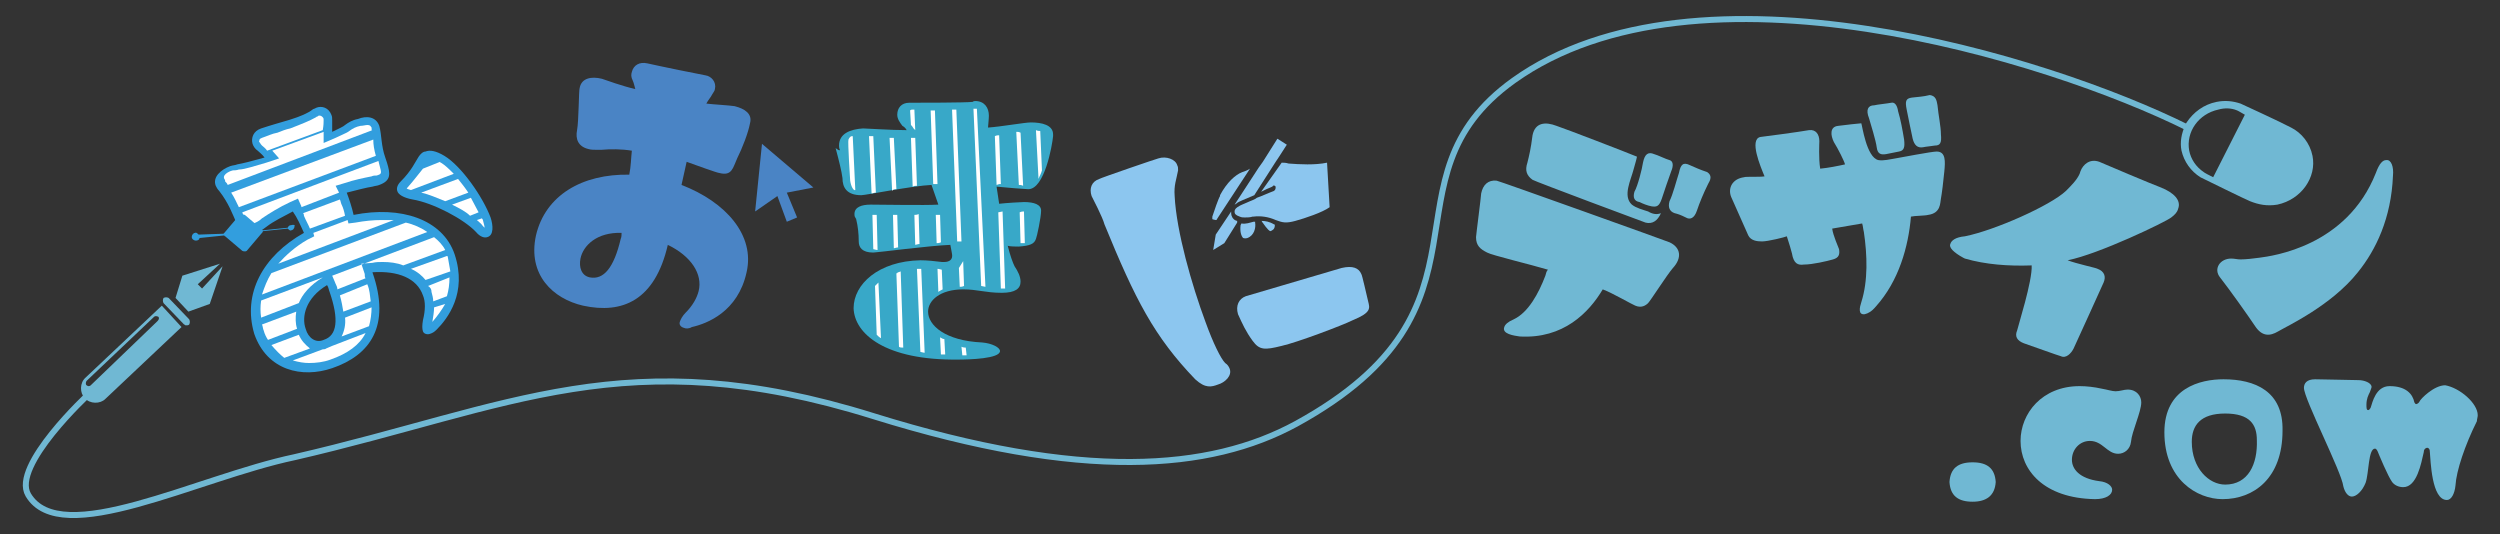 <?xml version="1.0" encoding="utf-8"?>
<!-- Generator: Adobe Illustrator 22.1.0, SVG Export Plug-In . SVG Version: 6.00 Build 0)  -->
<svg version="1.1" id="レイヤー_1" xmlns="http://www.w3.org/2000/svg" xmlns:xlink="http://www.w3.org/1999/xlink" x="0px"
	 y="0px" width="292px" height="62.4px" viewBox="0 0 292 62.4" style="enable-background:new 0 0 292 62.4;" xml:space="preserve">
<rect x="0" y="0" width="292" height="62.4" fill="#333333" stroke="none"/>
<style type="text/css">
	.st0{fill:#70B8D3;}
	.st1{fill:#329EDE;}
	.st2{fill:#FFFFFF;}
	.st3{fill:#4A84C5;}
	.st4{fill:#8CC6EF;}
	.st5{fill:#38A8C8;}
	.st6{fill:none;stroke:#70B8D3;stroke-width:0.7;stroke-linecap:round;stroke-linejoin:round;stroke-miterlimit:10;}
</style>
<g>
	<g>
		<path class="st0" d="M18.9,35.7L10,44.1c-0.7,0.6-0.7,1.8-0.1,2.4c0.6,0.7,1.8,0.7,2.4,0.1l8.9-8.4L18.9,35.7z M18.4,37.5L10.6,45
			c-0.1,0.1-0.2,0.1-0.3,0.1c-0.1,0-0.1-0.1-0.2-0.1c-0.1-0.1-0.1-0.3,0-0.5L18,37c0.1-0.1,0.3-0.1,0.5,0
			C18.6,37.1,18.6,37.3,18.4,37.5z"/>
		<path class="st0" d="M21.7,38c-0.1,0-0.1-0.1-0.2-0.1l-2.4-2.5c-0.1-0.2-0.1-0.4,0-0.6c0.2-0.1,0.4-0.1,0.6,0l2.4,2.5
			c0.1,0.2,0.1,0.4,0,0.6C22,38,21.9,38,21.7,38z"/>
		<polygon class="st0" points="20.5,34.8 22,36.4 24.5,35.5 26,31.1 23.6,33.7 23.1,33.2 25.7,30.8 21.3,32.2 		"/>
	</g>
	<path class="st1" d="M35.5,27.2c-0.4-0.9-0.8-1.8-1.3-2.5c-1.1,0.6-2.2,1.1-3.1,1.8c-0.5,0.4-0.9,0.6-1.3,0.7
		c-1.2,0.4-1.9-0.2-2.2-1.2c-0.4-0.9-0.9-2.3-2-3.7c-0.2-0.2-0.3-0.4-0.4-0.6c-0.4-1,0.6-1.9,1.7-2.3c0.3-0.1,0.6-0.1,0.8-0.2
		c0.6-0.1,1.8-0.4,3.2-0.8c-0.3-0.4-0.6-0.6-0.8-0.8c-0.3-0.2-0.5-0.5-0.6-0.8c-0.2-0.7,0.1-1.5,1-1.8c1.2-0.4,2.3-0.7,3.3-1
		c1.3-0.4,2.2-0.8,2.7-1.2c0.1-0.1,0.3-0.1,0.4-0.2c0.7-0.3,1.5,0,1.8,0.8c0.1,0.2,0.1,0.4,0.1,0.7c0,0.3,0,0.8,0,1.3
		c0.8-0.4,1.3-0.6,1.5-0.8c0.4-0.3,0.9-0.6,1.5-0.7c1-0.4,2.1-0.3,2.5,0.8c0.3,1.1,0.2,2.3,0.7,3.7l0.2,0.6c0.4,1.3,0.5,2.1-0.9,2.6
		c-0.2,0.1-0.5,0.1-0.8,0.2c-0.7,0.1-1.8,0.4-3,0.7c0.3,0.8,0.6,1.7,0.8,2.6c5.5-1.1,10.4,0.5,11.8,4.6c1.5,4.5-0.8,7.5-2.1,8.8
		c-0.3,0.3-0.5,0.4-0.8,0.5c-0.3,0.1-0.7,0-0.8-0.3c-0.1-0.3-0.1-0.7,0-1.3c0.3-1.2,0.3-2.2,0-2.9c-0.7-2-2.9-2.9-5.9-2.7l0,0
		c2.2,6.3-0.3,9.7-4.7,11.2c-3.5,1.2-7.6,0.3-9.1-4C28.3,34.3,30.7,29.9,35.5,27.2z M38.5,34.1c-0.1-0.2-0.1-0.5-0.3-0.8
		c-2.5,1.5-3,3.7-2.5,5.1c0.3,1.1,1.2,1.7,2.1,1.3C39.4,39.2,39.6,37.3,38.5,34.1z M51.9,18.2c2,1.2,4.5,4.8,5.4,7.2
		c0.3,0.9,0.4,2.1-0.4,2.3c-0.3,0.1-0.8,0-1.3-0.6c-1.4-1.5-5-3.4-7.4-3.8c-1.1-0.2-1.7-0.6-1.8-1c-0.1-0.3,0-0.7,0.4-1.1
		c1.3-1.3,1.7-2.3,2.1-2.9c0.2-0.3,0.5-0.6,0.8-0.6C50.2,17.5,50.9,17.6,51.9,18.2z"/>
	<g>
		<path class="st2" d="M43.6,16.3C43.6,16.3,43.6,16.3,43.6,16.3L27,22.5c0.4,0.6,0.6,1.1,0.9,1.7l16-6
			C43.7,17.5,43.6,16.9,43.6,16.3z"/>
		<path class="st2" d="M52,23.5l2.7-1c-0.4-0.6-0.8-1.1-1.2-1.6l-4.3,1.6C50.1,22.7,51,23.1,52,23.5z"/>
		<path class="st2" d="M34.6,36.4l-4,1.5c0.1,0.2,0.1,0.5,0.2,0.7c0.1,0.4,0.3,0.8,0.5,1.1l3.4-1.3C34.5,37.8,34.5,37.1,34.6,36.4z"
			/>
		<path class="st2" d="M43.4,35.9l-3.1,1.2c0.1,0.8-0.1,1.6-0.4,2.2l3.2-1.2C43.3,37.4,43.4,36.6,43.4,35.9z"/>
		<path class="st2" d="M54.9,25.2l1-0.4c-0.3-0.6-0.6-1.1-0.9-1.7l-2.2,0.8C53.6,24.3,54.4,24.7,54.9,25.2z"/>
		<path class="st2" d="M37.8,14c0-0.1,0-0.2-0.1-0.3c-0.1-0.1-0.2-0.2-0.4-0.2c-0.1,0-0.1,0-0.2,0.1c0,0-0.1,0-0.2,0.1
			c-0.7,0.4-1.7,0.8-3,1.3c-0.5,0.1-1,0.3-1.5,0.5c-0.6,0.1-1.2,0.4-1.8,0.6c-0.2,0.1-0.3,0.1-0.3,0.3c0,0-0.1,0.1,0,0.2
			c0.1,0.1,0.1,0.2,0.3,0.4c0.1,0.1,0.4,0.3,0.6,0.6l6.5-2.4C37.8,14.6,37.8,14.3,37.8,14z"/>
		<path class="st2" d="M43.4,14.9c-0.1-0.1-0.1-0.3-0.5-0.3c-0.2,0-0.5,0.1-0.8,0.1c-0.5,0.1-0.9,0.3-1.3,0.6
			c-0.1,0.1-0.5,0.3-1.6,0.8l-1.4,0.6v-1.3l-6,2.2l0.8,0.9l-1.5,0.5c-1.1,0.3-2.5,0.8-3.2,0.8c-0.3,0.1-0.5,0.1-0.7,0.1
			c-0.1,0-1.3,0.4-1,1c0.1,0.1,0.1,0.2,0.1,0.3l0.1,0.1c0.1,0.1,0.1,0.1,0.2,0.3l16.9-6.4C43.4,15.3,43.4,15.2,43.4,14.9z"/>
		<path class="st2" d="M38.1,40.7c-0.1,0.1-0.3,0.1-0.4,0.1l-3.5,1.3c0.7,0.2,1.3,0.3,1.9,0.3c0.8,0,1.7-0.1,2.5-0.4
			c2-0.7,3.4-1.7,4.1-3.1l-3.9,1.5C38.6,40.5,38.3,40.6,38.1,40.7z"/>
		<path class="st2" d="M34.9,39.1l-3.2,1.2c0.5,0.6,1,1.1,1.5,1.5l3-1.1C35.7,40.3,35.2,39.8,34.9,39.1z"/>
		<path class="st2" d="M50.4,34.1c0.1,0.4,0.2,0.7,0.2,1.1l1.6-0.6c0.2-0.7,0.3-1.4,0.3-2.2l-2.5,1C50.3,33.6,50.4,33.8,50.4,34.1z"
			/>
		<path class="st2" d="M49.7,32.7l2.9-1c-0.1-0.6-0.2-1.1-0.3-1.7c0-0.1-0.1-0.1-0.1-0.1L48,31.4C48.7,31.7,49.3,32.2,49.7,32.7z"/>
		<path class="st2" d="M39.1,32.9c0.1,0.3,0.3,0.6,0.3,0.8v0.1l3.3-1.3c-0.1-0.1-0.1-0.3-0.1-0.5l-0.4-1.2l1.3-0.1
			c0.4-0.1,0.8-0.1,1.2-0.1c0.8,0,1.7,0.1,2.4,0.4l4.9-1.8c-0.3-0.6-0.8-1.1-1.3-1.5l-11.9,4.5L39.1,32.9z"/>
		<path class="st2" d="M39.2,21.7l1-0.3c1.2-0.4,2.2-0.6,3.2-0.8c0.2-0.1,0.4-0.1,0.6-0.1c0.6-0.2,0.6-0.2,0.3-1.3l-0.1-0.4l-15.9,6
			c0.1,0.3,0.2,0.6,0.3,0.8c0.2,0.6,0.4,0.6,0.6,0.6l0,0c0.1,0,0.2,0,0.4-0.1c0.3-0.1,0.7-0.3,1-0.6c0.9-0.6,2-1.3,3.3-1.9l0.9-0.4
			l0.4,0.9v0.1l4.4-1.7L39.2,21.7z"/>
		<path class="st2" d="M44.6,25.7c-1,0-2,0.1-3.1,0.3l-0.8,0.1l-0.1-0.4l-4,1.5l0.1,0.4L35.9,28c-1.4,0.8-2.5,1.8-3.4,2.8L46,25.7
			C45.5,25.7,45.1,25.7,44.6,25.7z"/>
		<path class="st2" d="M50.5,37.6c0.6-0.7,1.1-1.4,1.5-2.1l-1.3,0.4C50.7,36.4,50.6,37,50.5,37.6z"/>
		<path class="st2" d="M47.4,26l-15.7,5.9c-0.5,0.8-0.8,1.6-1.1,2.5l19.3-7.3C49.2,26.6,48.3,26.2,47.4,26z"/>
		<path class="st2" d="M39.9,23.9c-0.1-0.2-0.1-0.4-0.2-0.6l-4.3,1.6c0.1,0.1,0.1,0.2,0.1,0.3c0.2,0.5,0.5,1,0.7,1.5l4.1-1.5
			C40.2,24.7,40.1,24.3,39.9,23.9z"/>
		<path class="st2" d="M37.7,32.4L37.7,32.4l-7.2,2.7c-0.1,0.7-0.1,1.3,0,2l4.4-1.7C35.3,34.4,36.2,33.3,37.7,32.4z"/>
		<path class="st2" d="M42.9,33.2l-3.2,1.3c0.2,0.7,0.3,1.3,0.4,1.9l3.2-1.2C43.2,34.5,43.2,33.9,42.9,33.2z"/>
		<path class="st2" d="M47.6,21.9c-0.1,0.1-0.1,0.1-0.1,0.1c0.1,0.1,0.2,0.1,0.5,0.2l5-1.9c-0.6-0.6-1-1-1.5-1.3
			c-0.1,0-0.1-0.1-0.1-0.1l-2,0.8C48.9,20.3,48.4,21,47.6,21.9z"/>
		<path class="st2" d="M56.4,26.4c0.1,0.1,0.1,0.1,0.2,0.2c0-0.2-0.1-0.5-0.2-0.9c0-0.1-0.1-0.1-0.1-0.2l-0.6,0.2
			C55.9,25.9,56.2,26.1,56.4,26.4z"/>
	</g>
	<path class="st1" d="M34,26.3c-0.2,0-0.3,0.1-0.4,0.3l-2.9,0.3l-0.1-0.1l-2-1.7C28.3,25,28,25,27.9,25.2l-1.7,2
		c0,0-0.1,0.1-0.1,0.1l-2.9,0.1c-0.1-0.1-0.3-0.3-0.4-0.2c-0.2,0-0.4,0.2-0.4,0.5c0,0.2,0.2,0.4,0.5,0.4c0.2,0,0.4-0.1,0.4-0.3
		l2.9-0.3c0,0.1,0.1,0.1,0.1,0.1l2,1.7c0.2,0.1,0.5,0.1,0.6-0.1l1.7-2c0.1-0.1,0.1-0.1,0.1-0.2l2.9-0.3c0.1,0.1,0.3,0.3,0.4,0.2
		c0.2,0,0.4-0.2,0.4-0.5C34.5,26.3,34.3,26.2,34,26.3z"/>
	<path class="st0" d="M180.5,32.2c0.1-0.3,0.1-0.5,0.3-0.7c-2-0.6-6.6-1.7-7.1-2c-0.8-0.4-1.3-0.8-1.3-1.8c0-0.2,0.6-4.8,0.6-5.1
		c0.2-1,0.8-1.6,1.8-1.5c0.2,0,20,7.1,20.2,7.2c1.3,0.6,1.5,1.8,0.4,3c-0.7,0.8-2.6,3.8-2.9,4.1c-0.3,0.3-0.8,0.6-1.5,0.3
		c-0.3-0.1-2.7-1.5-3.8-1.9c-1.6,2.7-4.6,5.8-9.7,5.5c-0.7-0.1-2.1-0.3-1.8-1.1c0.1-0.3,0.4-0.6,1.1-0.9
		C178.5,36.5,179.7,34.3,180.5,32.2z M194,24.9c-0.4,0.9-1,1.3-1.8,1.1c-0.3-0.1-12.9-4.8-13.2-5c-0.7-0.5-0.9-1.1-0.6-2
		c0.2-0.8,0.4-1.6,0.6-3.2c0.3-1.5,1.5-1.6,2.8-1.1c1.2,0.4,8.2,3.1,9.4,3.6c-0.1,0.5-0.3,1.1-0.4,1.5c-0.3,1.2-1.3,3.1-0.2,4.1
		c0.5,0.4,1.3,0.6,1.9,0.8C193,25,193.5,25.1,194,24.9z M191.9,19c0.2-1,0.6-1.3,1.3-1c0.4,0.1,1.4,0.6,1.8,0.7
		c0.4,0.1,0.5,0.6,0.2,1.3c-0.4,1.1-0.7,2-1.1,3.2c-0.3,0.9-0.6,1-1.2,0.9c-0.5-0.1-1-0.3-1.4-0.5c-0.6-0.1-0.8-0.5-0.6-1.2
		C191.3,21.7,191.8,19.7,191.9,19z M199.5,21.5c-0.5,1-1,2.2-1.3,3.1c-0.3,0.9-0.8,1.1-1.3,0.8c-0.6-0.3-0.9-0.4-1.3-0.5
		c-0.6-0.2-0.8-0.7-0.6-1.4c0.4-0.8,0.8-2.4,1.1-3.3c0.2-1,0.5-1.3,1.3-0.9c0.7,0.3,1.1,0.5,2,0.8C200,20.5,199.8,21,199.5,21.5z"/>
	<path class="st0" d="M227.1,20c-0.1,1.1-0.3,2.7-0.4,3.2c-0.1,0.5,0,1.7-1.5,1.9c-0.3,0.1-1.6,0.1-2,0.2c-0.3,3.5-1.4,7.5-4.1,10.5
		c-0.5,0.6-0.9,0.8-1.3,0.9c-0.8,0.1-0.6-0.8-0.4-1.4c0.8-2.5,0.7-5.5,0.3-8.2c-0.1-0.4-0.1-0.7-0.2-1c-1.1,0.2-2.4,0.4-3.5,0.6
		c0.1,0.8,0.7,2.1,0.8,2.4c0.1,0.6,0,1-0.7,1.2c-0.7,0.2-2.4,0.6-3.4,0.6c-0.7,0.1-1.2-0.1-1.4-1.3c-0.1-0.4-0.3-1.1-0.6-2
		c-0.2,0.1-2.2,0.6-2.9,0.6c-0.6,0-1.3-0.1-1.6-0.7c-0.1-0.2-1.9-4.3-2-4.5c-0.4-1,0.1-2.1,1.5-2.3c0.2-0.1,1.8,0,2.4-0.1
		c-0.5-1.2-1.8-4.3-0.5-4.6c0.1,0,4.6-0.6,5.7-0.8c0.8-0.1,1.2,0.5,1.2,1.3c0,0.2-0.1,2,0.1,3.2c1-0.1,2-0.3,2.9-0.5
		c-0.1-0.4-0.8-1.8-1.3-2.6c-0.4-0.8-0.5-1.8,0.5-1.9c0.7-0.1,2.6-0.3,2.7-0.3c0.1,0.2,0.6,4,2,4.3c0.6,0.1,1.4-0.1,2-0.2
		c0.6-0.1,4.2-0.8,4.8-0.8C227.3,17.7,227.2,18.9,227.1,20z M222.4,16.3c0.1,0.9,0,1.3-0.6,1.4c-0.5,0.1-1,0.2-1.5,0.3
		c-0.6,0.1-1,0-1.1-0.8c-0.1-0.8-0.7-2.7-0.9-3.4c-0.4-1-0.1-1.5,0.6-1.5c0.4-0.1,1.5-0.2,2-0.3c0.4-0.1,0.7,0.3,0.8,1
		C222,14,222.2,15.1,222.4,16.3z M226.3,12.3c0.1,1.1,0.4,2.5,0.4,3.4c0.1,1-0.1,1.3-0.7,1.3c-0.6,0.1-0.9,0.1-1.4,0.2
		c-0.6,0.1-1-0.2-1.2-1c-0.2-0.9-0.5-2.4-0.7-3.4c-0.2-1-0.1-1.3,0.6-1.4c0.8-0.1,1.3-0.1,2.1-0.3C226.1,11.2,226.2,11.7,226.3,12.3
		z"/>
	<path class="st0" d="M227.8,28.5c0.1-0.4,0.6-0.8,1.7-0.9c3.5-0.7,10-3.6,11.8-5.3c0.6-0.6,1.3-1.3,1.6-2l0.1-0.3
		c0.3-0.8,1.1-1.5,2.2-1.1c0.2,0.1,6.6,2.8,7.2,3c1.5,0.6,2.4,1.5,2,2.5c-0.1,0.4-0.4,0.7-0.8,1c-0.6,0.5-8.5,4.3-12.1,5
		c1,0.4,3.4,0.9,3.5,1c0.8,0.3,1,0.9,0.7,1.6c-0.1,0.2-3.2,7.1-3.5,7.7c-0.3,0.6-0.9,1.2-1.5,0.9c-0.1,0-3.7-1.3-4.3-1.5
		c-0.8-0.3-1.1-0.8-0.8-1.5c0.1-0.5,1.8-5.8,1.7-7.6c-2.7,0.1-5.4-0.1-7.8-0.8l-0.2-0.1C228.2,29.5,227.6,28.9,227.8,28.5z"/>
	<path class="st0" d="M279.5,20.5c-0.2,5-2,8.7-4.1,11.3c-3.1,3.9-8.3,6.3-9.3,6.9c-1,0.6-1.9,0.6-2.7-0.6c-0.8-1.2-3-4.3-4.1-5.7
		c-0.8-1,0-2.2,1.3-2.2c0.4,0,0.7,0.1,1.1,0.1c0.6,0,1.5-0.1,2.2-0.2c1.5-0.2,10.2-1.3,13.6-9.9c0.4-1.1,0.8-1.5,1.2-1.5
		C279.3,18.6,279.6,19.5,279.5,20.5z"/>
	<g>
		<path class="st0" d="M230.4,58.6c-1.7,0-2.6-0.7-2.7-2.3c0.1-1.6,1-2.3,2.7-2.3s2.6,0.7,2.7,2.3C233,57.9,232,58.6,230.4,58.6z"/>
		<path class="st0" d="M242,53.7c0,1.1,0.9,2.2,3.2,2.5c1,0.1,1.5,0.6,1.5,1c0,0.6-0.7,1.1-2,1.1c-6-0.1-8.7-3.4-8.7-6.8
			c0-3.2,2.5-6.4,6.9-6.4c0.8,0,1.7,0.1,2.6,0.3c0.6,0.1,1.2,0.3,1.6,0.3c0.5,0,1-0.2,1.4-0.2c1.1,0,1.6,0.8,1.6,1.5
			c0,1.1-1.1,3.4-1.2,4.6c-0.1,0.9-0.8,1.4-1.5,1.4c-1.3,0-1.8-1.5-3.3-1.5C242.9,51.5,242,52.5,242,53.7z"/>
		<path class="st0" d="M259.7,44.3c-2.7,0-6.9,1-6.9,6.2c0,5.5,3.8,7.8,6.8,7.8c3.6,0,7-2.4,7-8C266.7,45.7,263.4,44.3,259.7,44.3z
			 M259.9,56.6c-1.9,0-3.9-1.9-3.9-5c0-1.9,1-3.3,3.9-3.3c2.9,0,3.7,1.3,3.7,3.1C263.7,54.2,262.6,56.6,259.9,56.6z"/>
		<path class="st0" d="M289.4,48.5c0,0.2-0.1,0.5-0.1,0.7c-1.4,2.8-2.4,5.8-2.5,7.5c-0.1,1-0.5,1.7-1,1.7c-1.8,0-1.9-4.6-2-5.7
			c0-0.3-0.2-0.4-0.3-0.4c-0.1,0-0.4,0.1-0.4,0.5c-0.3,1.3-0.8,4.1-2.4,4.1c-0.5,0-1-0.2-1.3-0.6c-0.5-0.7-1.5-3.1-1.7-3.6
			c-0.1-0.2-0.2-0.3-0.3-0.3c-0.8,0-0.7,2.9-1.1,4c-0.4,1-1.1,1.6-1.6,1.6c-0.4,0-0.8-0.4-1-1.2c-0.2-1.7-4.6-10.2-4.6-11.5
			c0-0.5,0.3-1,1.3-1c1,0,4.3,0.1,5.1,0.1c0.6,0,1.5,0.3,1.5,0.8c0,0.1-0.1,0.3-0.2,0.6c-0.2,0.4-0.4,0.8-0.4,1.5
			c0,0.3,0,0.6,0.2,0.6c0.1,0,0.2-0.1,0.3-0.3c0.2-0.6,0.6-2.5,2.2-2.5c1.9,0,2.7,0.9,2.9,1.9c0.1,0.1,0.1,0.2,0.2,0.2
			c0.1,0,0.3-0.1,0.4-0.3c0.1-0.3,1.7-1.9,3-1.9C287.3,45.3,289.4,47.1,289.4,48.5z"/>
	</g>
	<polygon class="st3" points="91.9,22.5 95,21.9 89,16.8 89,16.8 88.2,24.7 90.8,22.9 91.9,25.9 93.1,25.4 	"/>
	<path class="st3" d="M84,20.2c1.5,0.4,1.6-0.6,2.1-1.7c0.6-1.2,1.3-3,1.5-4.1c0.3-1.1-0.6-1.7-1.8-2c-0.6-0.1-2.5-0.2-3.3-0.3
		c0.2-0.4,0.5-0.7,0.7-1.1c0.1-0.2,0.3-0.4,0.3-0.6c0.2-0.8-0.4-1.5-1.1-1.6c-0.1,0-5.5-1.1-6.8-1.4c-0.9-0.2-1.6,0.2-1.8,1
		c-0.1,0.3-0.1,0.6,0.1,1c0.1,0.2,0.2,0.6,0.3,1c-1.4-0.3-3.6-1.1-3.9-1.2c-1.2-0.3-2.4-0.1-2.6,1.1c-0.1,0.2-0.1,3.9-0.3,4.9
		c-0.2,1,0.1,1.9,1.3,2.2c0.3,0.1,0.7,0.1,1.2,0.1c0.1,0,0.1,0,0.3,0c1.1-0.1,2.4-0.1,3.6,0.1c-0.1,0.9-0.1,1.8-0.3,2.8
		c-5.5-0.1-9.8,2.4-10.9,7.1c-1,4.6,2,7.4,5.5,8.2c4.6,1,8.4-0.6,9.9-7.1l0,0c2.7,1.3,4.1,3.4,3.6,5.4c-0.2,0.8-0.7,1.7-1.5,2.5
		c-0.4,0.4-0.6,0.8-0.7,1.1c-0.1,0.3,0.1,0.6,0.5,0.7c0.2,0.1,0.6,0.1,0.9-0.1c1.8-0.4,5.4-1.8,6.4-6.4c1-4.3-2.4-8.2-7.6-10.2
		c0.2-0.9,0.4-1.8,0.6-2.7C81.3,19.3,83.8,20.2,84,20.2z M72.5,27.9c-0.8,3.4-2,4.8-3.6,4.5c-1-0.2-1.3-1.2-1.1-2.2
		c0.3-1.5,1.9-3.1,4.8-3C72.6,27.4,72.6,27.7,72.5,27.9z"/>
	<g>
		<g>
			<path class="st4" d="M149.2,16.2l1.1,0.7l-0.9,1.4l-0.4,0.6l-2.5,3.9c-1.2,0.5-1.9,0.8-2,0.9c-0.1,0.1-0.1,0.1-0.3,0.2l2.8-4.3
				l0.5-0.7L149.2,16.2z"/>
			<path class="st4" d="M142,25.7c-0.1,0-0.4-0.1-0.4-0.1c0,0,0-0.1,0-0.3c0.2-0.6,0.7-2.1,0.9-2.4v-0.1c0.8-1.5,1.8-2.4,2.6-2.7
				c0.3-0.1,0.6-0.2,0.9-0.4l-3.8,5.8C142.1,25.7,142.1,25.7,142,25.7z"/>
			<path class="st4" d="M143,28.4l-1.3,0.8l0.3-1.8l1.8-2.7v0.1c0,0.2,0,0.5,0.3,0.8c0.1,0.1,0.3,0.2,0.4,0.2c0,0.1,0,0.1,0,0.2
				L143,28.4z"/>
			<path class="st4" d="M145.7,27.8c-0.3,0.1-0.4,0-0.5,0c-0.2-0.2-0.4-0.7-0.3-1.5l0.1-0.2c0.5,0.1,1-0.1,1.4-0.2h0.1
				c0.1,0,0.1,0,0.1,0v0.1C146.7,26.6,146.5,27.5,145.7,27.8z"/>
			<path class="st4" d="M148.4,27c-0.1,0-0.3-0.1-1-1.1c0-0.1-0.1-0.1-0.1-0.1c0.5,0,1,0.1,1.5,0.4c0.1,0,0.1,0.1,0.1,0.1
				C148.9,26.8,148.6,26.9,148.4,27z"/>
			<path class="st4" d="M155.3,24.2c-0.8,0.6-2.9,1.3-4,1.6c-1.1,0.3-1.5,0.2-2.3-0.1c-0.9-0.4-1.8-0.5-2.6-0.4h-0.1
				c-0.3,0.1-0.6,0.1-0.9,0.1c-0.2,0-0.4,0-0.6-0.1s-0.3-0.1-0.4-0.2c-0.2-0.1-0.2-0.3-0.2-0.4c0-0.3,0.3-0.5,0.5-0.6
				c0.1-0.1,0.4-0.2,1.3-0.6c0.2-0.1,0.6-0.2,0.8-0.4c0.6-0.2,1.2-0.5,2-0.8l0.1-0.1c0.1-0.1,0.1-0.3,0.1-0.4
				c-0.1-0.1-0.2-0.2-0.3-0.1l-0.1,0.1c-0.5,0.2-0.9,0.4-1.3,0.6l2.4-3.4c0.2,0,0.5,0,0.8,0.1c1.3,0.1,3.1,0.2,4.5-0.1L155.3,24.2z"
				/>
		</g>
		<path class="st4" d="M127.5,22.9c-0.3-0.9,0-1.7,0.9-2c0.1-0.1,6.8-2.4,6.9-2.4c0.9-0.3,2,0.1,2.2,0.8c0.1,0.2,0.1,0.3,0.1,0.6
			c-0.2,1.1-0.5,1.7-0.4,3c0.2,4.1,2,10.4,3.6,14.7c0.9,2.5,1.8,4.3,2.3,4.8c0.3,0.2,0.4,0.4,0.5,0.6c0.4,0.9-0.6,1.7-1.3,1.9
			c-0.8,0.3-1.5,0.5-2.7-0.6c-4.8-5-7-9.3-10.6-18.1C128.8,25.4,127.6,23.1,127.5,22.9z"/>
		<path class="st4" d="M159,32c0.1,0.1,0.6,2.4,0.8,3.2c0.2,0.8,0.4,1.3-1.8,2.2c-1.2,0.6-6.5,2.6-8.3,3c-2,0.5-2.6,0.5-3.4-0.6
			c-0.8-1.1-1.2-2-1.7-3.1c-0.3-1,0.1-1.8,0.9-2.1c0.3-0.1,10.9-3.2,11.2-3.3C158,31,158.7,31.3,159,32z"/>
	</g>
	<g>
		<path class="st5" d="M98.1,17.5C98,17.3,98,17.1,98,17c0-1.4,1.3-1.9,2.8-2c0.3,0,3.3,0.2,5.1,0.2c-0.1-0.2-0.3-0.4-0.5-0.5
			c-0.3-0.4-0.6-0.8-0.6-1.3c0-0.8,0.5-1.4,1.4-1.4c1.1,0,6.6,0,7.4-0.1c0.1-0.1,0.3-0.1,0.3-0.1c1.1,0,1.6,0.8,1.6,1.7
			c0,0.4-0.1,1.3-0.1,1.4c1.5-0.1,4.3-0.6,5-0.6c1.3,0,2.6,0.3,2.6,1.4v0.2c-0.1,1.1-1,6.2-2.9,6.2c-0.3,0-2.7-0.2-3.7-0.3
			c0.1,0.6,0.2,1.3,0.3,2c0.9-0.1,2.6-0.2,2.9-0.2c1.2,0,2,0.3,2,1c0,0.8-0.5,3.1-0.6,3.3c-0.2,0.6-0.7,0.8-2,0.9
			c-0.3,0-1.1,0-1.3-0.1c0.3,1.2,0.6,2,0.8,2.4c0.4,0.6,0.7,1.2,0.7,1.8c0,0.8-0.6,1.3-2.2,1.3c-1.9,0-2.8-0.4-4.5-0.4
			c-2.7,0-4.1,1.3-4.1,2.6c0,1.6,2,3.4,6.3,3.6c1.2,0.1,2.1,0.6,2.1,1c0,0.9-3.6,1-4.9,1c-8.5,0.1-12.1-3-12.2-6
			c0-2.8,2.9-5.5,7.8-5.6c0.8,0,1.7,0.1,2.5,0.2c0.1,0,0.2,0,0.3,0c0.6,0,1-0.3,0.9-0.9c0-0.1-0.1-0.5-0.2-1.1
			c-2.5,0.1-8.6,0.9-9,0.9c-1.3,0-1.7-0.6-1.7-1.3c0-0.9-0.1-1.8-0.3-2.6c0-0.1-0.1-0.1-0.1-0.2c-0.1-0.1-0.1-0.3-0.1-0.4
			c0-0.8,0.8-1.1,1.9-1.1c1.4,0,6.3,0.1,7.9,0c-0.3-0.8-0.5-1.5-0.8-2.3c-2.2,0.1-7.7,1.2-8.2,1.2c-1.7,0-2.2-0.9-2.2-2
			c-0.1-0.8-0.4-2-0.8-3.5C98.1,17.7,98.1,17.5,98.1,17.5z"/>
		<path class="st2" d="M102.2,33.4l0.2,5.7c0.1,0.1,0.3,0.3,0.5,0.4l-0.3-6.5C102.5,33.1,102.4,33.2,102.2,33.4z"/>
		<path class="st2" d="M102,15.9c-0.1,0-0.3,0-0.5,0l0.3,6.7c0.1,0,0.3-0.1,0.5-0.1L102,15.9z"/>
		<path class="st2" d="M102.4,25.1C102.4,25.1,102.3,25.1,102.4,25.1c-0.2,0-0.3,0-0.5,0l0.1,4c0.1,0,0.3,0.1,0.5,0.1L102.4,25.1z"
			/>
		<path class="st2" d="M104.3,25.1l0.1,3.9c0.1,0,0.3-0.1,0.5-0.1l-0.1-3.8C104.6,25.1,104.5,25.1,104.3,25.1z"/>
		<path class="st2" d="M104.7,22.1l-0.3-6c-0.1,0-0.4,0-0.5,0l0.3,6.2C104.3,22.1,104.5,22.1,104.7,22.1z"/>
		<path class="st2" d="M104.8,31.9c-0.1,0-0.1,0-0.1,0.1l0.3,8.5c0.1,0.1,0.3,0.1,0.5,0.1l-0.3-8.9C105,31.8,104.8,31.8,104.8,31.9z
			"/>
		<path class="st2" d="M107.1,21.7l-0.2-5.6h-0.5l0.2,5.7C106.8,21.7,106.9,21.7,107.1,21.7z"/>
		<path class="st2" d="M107.1,31.4l0.4,9.7c0.1,0,0.3,0.1,0.5,0.1l-0.4-9.8C107.3,31.4,107.2,31.4,107.1,31.4z"/>
		<path class="st2" d="M106.9,15.2l-0.1-2.4h-0.2c-0.1,0-0.2,0-0.3,0.1l0.1,1.7c0.1,0.1,0.2,0.2,0.3,0.4L106.9,15.2z"/>
		<path class="st2" d="M106.8,25.1l0.1,3.5c0.1,0,0.3-0.1,0.5-0.1l-0.1-3.5C107.1,25.1,106.9,25.1,106.8,25.1z"/>
		<path class="st2" d="M109.4,28.4c0.1,0,0.3,0,0.5-0.1l-0.1-3.2c-0.1,0-0.3,0-0.5,0L109.4,28.4z"/>
		<path class="st2" d="M109.8,39.4l0.1,2c0.1,0,0.3,0,0.5,0l-0.1-1.8C110.1,39.6,110,39.5,109.8,39.4z"/>
		<path class="st2" d="M110,31.5c-0.1,0-0.3-0.1-0.5-0.1l0.1,2.7c0.1-0.1,0.3-0.2,0.5-0.3L110,31.5z"/>
		<path class="st2" d="M109.4,21.5h0.1l-0.3-8.6c-0.1,0-0.4,0-0.5,0l0.3,8.6C109.2,21.5,109.3,21.5,109.4,21.5z"/>
		<path class="st2" d="M112.3,40.5l0.1,1c0.1,0,0.3,0,0.5,0l-0.1-0.9C112.7,40.6,112.5,40.6,112.3,40.5z"/>
		<path class="st2" d="M112.3,28.2l-0.6-15.4c-0.1,0-0.4,0-0.5,0l0.6,15.4H112.3z"/>
		<path class="st2" d="M112,31.3l0.1,2.2c0.1,0,0.3,0,0.5-0.1l-0.1-2.9C112.3,30.8,112.2,31,112,31.3z"/>
		<path class="st2" d="M114.1,12.7L114.1,12.7L114.1,12.7c-0.1,0-0.3,0-0.4,0l0.9,20.7c0.1,0,0.4,0.1,0.5,0.1L114.1,12.7L114.1,12.7
			z"/>
		<path class="st2" d="M116.6,24.8l0.3,8.9c0.1,0,0.3,0,0.5,0l0,0l-0.3-9L116.6,24.8z"/>
		<path class="st2" d="M116.7,21.5c0.1,0,0.1,0,0.2,0l-0.2-5.7c-0.1,0-0.3,0-0.5,0.1l0.2,5.7L116.7,21.5z"/>
		<path class="st2" d="M118.8,15.4c-0.1,0-0.1,0-0.1,0l0.3,6.2c0.1,0,0.3,0,0.5,0.1l-0.3-6.2C119,15.4,118.9,15.4,118.8,15.4z"/>
		<path class="st2" d="M119.2,28.4c0.1,0,0.1,0,0.1,0c0.1,0,0.2,0,0.4,0l-0.1-3.7c-0.1,0-0.3,0-0.5,0.1L119.2,28.4z"/>
		<path class="st2" d="M121.3,20.9c0.1-0.3,0.3-0.6,0.4-1l-0.2-4.6c-0.1,0-0.3,0-0.5-0.1L121.3,20.9z"/>
		<path class="st2" d="M99.3,16c-0.1,0.1-0.1,0.1-0.2,0.3s0.2,4.8,0.2,4.8c0.1,0.7,0.4,1.2,0.6,1.1l-0.3-6.3
			C99.5,15.9,99.4,15.9,99.3,16z"/>
	</g>
	<path class="st0" d="M258.9,11.9c-1.5,0.3-2.7,1.2-3.5,2.4c0,0-0.3,0.5-0.2,0.4c-0.4,0.9-0.6,1.9-0.4,2.9c0.3,1.3,1.1,2.4,2.2,3.1
		c0.4,0.2,5.5,2.7,5.8,2.8c1,0.4,2,0.6,3.2,0.4c2.8-0.6,4.6-3.2,4.1-5.7c-0.3-1.5-1.3-2.7-2.5-3.3c-1.1-0.6-5.9-2.8-5.9-2.8
		C260.8,11.8,259.9,11.7,258.9,11.9z M261.3,12.9l0.2,0.1l0.7,0.4l-3.7,7.3c-0.6-0.3-1-0.5-1.1-0.6c-0.9-0.6-1.5-1.5-1.7-2.5
		c-0.4-2.2,1.1-4.3,3.4-4.8C259.8,12.6,260.6,12.6,261.3,12.9z"/>
	<path class="st6" d="M255.5,14.9c-16.3-8.1-57.3-20.8-78.7-5.5c-16.2,11.6-0.4,26.4-25.4,40.1c-10.1,5.5-25,6.7-49.4-0.9
		c-28.8-9-42.4-1-67.6,4.8C23,55.8,7.1,64.2,3.3,57.8c-2-3.4,7.1-11.8,7.1-11.8"/>
</g>
</svg>
